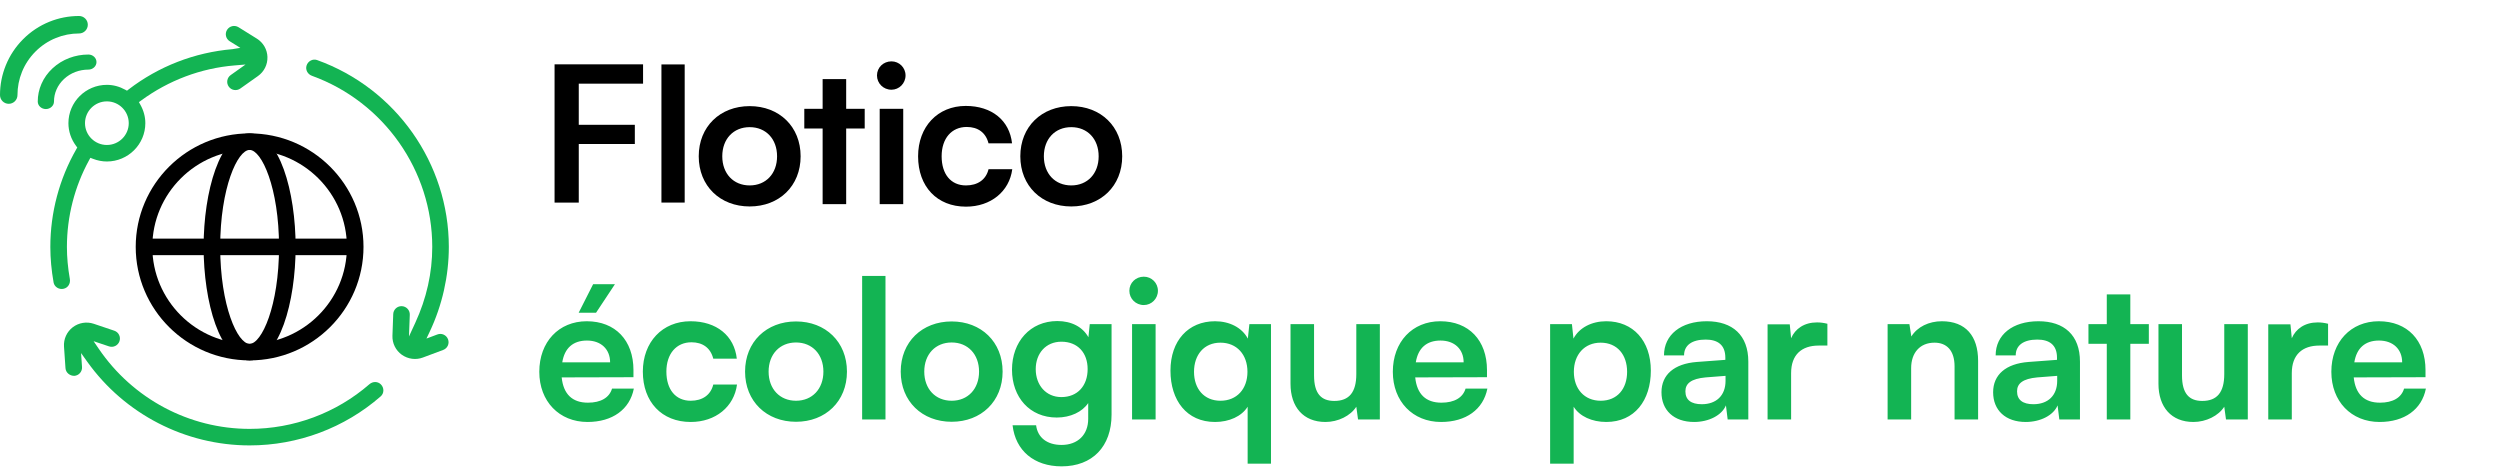 <?xml version="1.0" encoding="utf-8"?>
<!-- Generator: Adobe Illustrator 16.2.0, SVG Export Plug-In . SVG Version: 6.00 Build 0)  -->
<!DOCTYPE svg PUBLIC "-//W3C//DTD SVG 1.1//EN" "http://www.w3.org/Graphics/SVG/1.1/DTD/svg11.dtd">
<svg version="1.1" id="Layer_1" xmlns="http://www.w3.org/2000/svg" xmlns:xlink="http://www.w3.org/1999/xlink" x="0px" y="0px"
	 width="596px" height="112px" viewBox="0 0 596 112" enable-background="new 0 0 596 112" xml:space="preserve">
<path fill="#13B453" d="M63.762,13.603c-0.055-1.799-0.996-3.437-2.525-4.39l-4.38-2.728c-0.924-0.573-2.147-0.293-2.726,0.631
	c-0.576,0.921-0.295,2.14,0.633,2.717l2.528,1.573l-1.874,0.312c-9.063,0.781-17.597,4.1-24.771,9.612l-0.374,0.287l-0.413-0.226
	c-1.406-0.774-2.881-1.165-4.381-1.165c-5.057,0-9.17,4.1-9.17,9.139c0,1.942,0.633,3.813,1.83,5.422l0.28,0.376l-0.23,0.405
	C14.14,42.633,12,50.686,12,58.857c0,2.738,0.263,5.602,0.78,8.512c0.097,0.491,0.399,0.929,0.845,1.212
	c0.457,0.29,1.021,0.387,1.547,0.258c1.043-0.233,1.669-1.236,1.478-2.333c-0.467-2.681-0.697-5.179-0.697-7.648
	c0-7.222,1.83-14.372,5.29-20.679l0.302-0.556l0.59,0.229c1.101,0.43,2.227,0.649,3.342,0.649c5.056,0,9.17-4.101,9.17-9.14
	c0-1.53-0.41-3.032-1.216-4.458l-0.313-0.552l0.515-0.376c6.56-4.816,14.267-7.716,22.29-8.375l2.614-0.219l-3.539,2.516
	c-0.432,0.305-0.716,0.756-0.806,1.276c-0.09,0.52,0.032,1.043,0.338,1.473c0.303,0.43,0.756,0.713,1.277,0.803
	c0.524,0.086,1.046-0.032,1.478-0.337l4.212-2.982c1.471-1.043,2.315-2.735,2.258-4.527H63.762z M25.479,34.562
	c-2.873,0-5.215-2.333-5.215-5.197c0-2.864,2.342-5.197,5.215-5.197c2.874,0,5.215,2.333,5.215,5.197
	C30.694,32.229,28.353,34.562,25.479,34.562z"/>
<path fill="#13B453" d="M13.322,9.054c1.759-0.713,3.618-1.075,5.527-1.075c1.15,0,2.084-0.935,2.084-2.084
	c0-1.15-0.934-2.082-2.084-2.082c-2.45,0-4.834,0.462-7.094,1.378c-2.34,0.95-4.437,2.344-6.233,4.141
	c-1.797,1.797-3.193,3.904-4.141,6.241C0.466,17.832,0,20.217,0,22.664c0,1.15,0.934,2.084,2.084,2.084s2.081-0.935,2.081-2.084
	c0-1.907,0.362-3.766,1.075-5.525c0.737-1.822,1.825-3.457,3.225-4.857c1.4-1.4,3.037-2.488,4.856-3.225V9.054z"/>
<path fill="#13B453" d="M21.063,13.003c-1.565,0-3.09,0.275-4.538,0.819c-1.499,0.566-2.841,1.395-3.99,2.462
	c-1.15,1.068-2.042,2.314-2.651,3.708C9.296,21.335,9,22.753,9,24.204C9,25.194,9.868,26,10.934,26c1.066,0,1.938-0.806,1.938-1.796
	s0.2-1.955,0.601-2.864c0.412-0.941,1.017-1.788,1.801-2.516s1.693-1.289,2.709-1.672c0.981-0.37,2.021-0.558,3.084-0.558
	c1.063,0,1.935-0.807,1.935-1.799S22.132,13,21.066,13L21.063,13.003z"/>
<path fill="#13B453" d="M95.789,84.568c1.457,1.043,3.345,1.302,5.027,0.667l4.842-1.81c0.495-0.187,0.885-0.549,1.106-1.032
	c0.216-0.48,0.231-1.011,0.047-1.505c-0.381-1.018-1.521-1.549-2.546-1.15l-2.596,0.975l0.762-1.605
	c2.988-6.301,4.571-13.301,4.571-20.246c0-19.895-12.623-37.797-31.41-44.545c-0.485-0.168-1.011-0.136-1.485,0.104
	c-0.496,0.251-0.87,0.699-1.028,1.229c-0.295,1.003,0.259,2.046,1.294,2.423c17.154,6.218,28.678,22.611,28.678,40.793
	c0,6.186-1.36,12.268-4.043,18.08l-1.507,3.266l0.194-5.183c0.04-1.086-0.82-1.999-1.906-2.039c-0.028,0-0.054,0-0.079,0
	c-0.5,0-0.971,0.187-1.334,0.522c-0.385,0.359-0.611,0.847-0.629,1.373l-0.188,5.15c-0.064,1.796,0.773,3.494,2.237,4.545
	L95.789,84.568z"/>
<path fill="#13B453" d="M90.814,91.654c-0.734-0.752-1.921-0.773-2.755-0.047c-7.895,6.857-18.039,10.638-28.552,10.638
	c-14.385,0-27.842-7.157-35.995-19.142l-1.197-1.76l3.661,1.229c0.503,0.173,1.039,0.137,1.507-0.096
	c0.478-0.233,0.83-0.639,1.003-1.137c0.169-0.498,0.137-1.028-0.097-1.502c-0.234-0.477-0.641-0.828-1.141-0.996l-4.895-1.652
	c-1.712-0.573-3.585-0.258-5.009,0.828c-1.429,1.101-2.209,2.82-2.086,4.613l0.352,5.139c0.076,1.086,1.043,1.846,2.107,1.835
	c0.525-0.039,1.008-0.276,1.353-0.674c0.346-0.397,0.518-0.903,0.482-1.427l-0.227-3.329l1.478,2.068
	c8.919,12.489,23.391,19.944,38.707,19.944c11.52,0,22.617-4.157,31.252-11.697c0.389-0.342,0.615-0.821,0.633-1.348
	C91.417,92.59,91.201,92.045,90.814,91.654z"/>
<path d="M59.508,31.798c-14.972,0-27.152,12.139-27.152,27.059s12.181,27.059,27.152,27.059c14.971,0,27.151-12.139,27.151-27.059
	S74.479,31.798,59.508,31.798z M59.508,81.975c-12.793,0-23.196-10.373-23.196-23.117c0-12.745,10.407-23.117,23.196-23.117
	c12.788,0,23.195,10.372,23.195,23.117C82.703,71.602,72.296,81.975,59.508,81.975z"/>
<path d="M59.508,31.798c-7.125,0-10.969,13.942-10.969,27.059s3.844,27.059,10.969,27.059c7.124,0,10.969-13.941,10.969-27.059
	S66.636,31.798,59.508,31.798z M59.508,81.975c-2.859,0-7.013-9.008-7.013-23.117c0-14.11,4.153-23.117,7.013-23.117
	c2.858,0,7.013,9.006,7.013,23.117C66.521,72.967,62.366,81.975,59.508,81.975z"/>
<path d="M83.962,56.887H35.053v3.941h48.909V56.887z"/>
<path fill="#13B453" d="M146.6,67.754l-4.508,6.809h-4.14l3.449-6.809H146.6z M140.068,100.598c-6.762,0-11.5-4.922-11.5-11.959
	c0-7.131,4.646-12.053,11.316-12.053c6.808,0,11.132,4.555,11.132,11.639v1.701l-17.112,0.047c0.414,4.002,2.53,6.025,6.257,6.025
	c3.082,0,5.105-1.196,5.75-3.357h5.197C150.142,97.607,146.002,100.598,140.068,100.598z M139.93,81.186
	c-3.312,0-5.336,1.795-5.888,5.198h11.408C145.45,83.256,143.288,81.186,139.93,81.186z M153.253,88.592
	c0-7.037,4.646-12.006,11.361-12.006c6.211,0,10.442,3.45,11.04,8.924h-5.611c-0.645-2.576-2.53-3.91-5.198-3.91
	c-3.588,0-5.98,2.715-5.98,6.992c0,4.278,2.208,6.946,5.797,6.946c2.806,0,4.783-1.38,5.382-3.864h5.658
	c-0.69,5.29-5.106,8.924-11.04,8.924C157.761,100.598,153.253,95.814,153.253,88.592z M177.624,88.592
	c0-7.084,5.105-11.96,12.144-11.96s12.145,4.876,12.145,11.96s-5.106,11.96-12.145,11.96S177.624,95.676,177.624,88.592z
	 M183.236,88.592c0,4.141,2.668,6.946,6.532,6.946s6.532-2.806,6.532-6.946c0-4.14-2.668-6.945-6.532-6.945
	S183.236,84.452,183.236,88.592z M211.099,100h-5.565V65.775h5.565V100z M214.732,88.592c0-7.084,5.106-11.96,12.145-11.96
	s12.144,4.876,12.144,11.96s-5.105,11.96-12.144,11.96S214.732,95.676,214.732,88.592z M220.344,88.592
	c0,4.141,2.668,6.946,6.532,6.946c3.863,0,6.532-2.806,6.532-6.946c0-4.14-2.669-6.945-6.532-6.945
	C223.012,81.646,220.344,84.452,220.344,88.592z M241.26,88.132c0-6.624,4.324-11.592,10.81-11.592c3.404,0,6.072,1.426,7.406,3.864
	l0.322-3.129h5.198V98.85c0,7.59-4.555,12.328-11.914,12.328c-6.532,0-10.994-3.726-11.685-9.798h5.612
	c0.368,2.944,2.622,4.692,6.072,4.692c3.863,0,6.348-2.438,6.348-6.211V96.09c-1.426,2.116-4.232,3.45-7.498,3.45
	C245.492,99.54,241.26,94.71,241.26,88.132z M246.918,87.994c0,3.818,2.438,6.67,6.118,6.67c3.863,0,6.256-2.714,6.256-6.67
	c0-3.864-2.347-6.532-6.256-6.532C249.31,81.462,246.918,84.268,246.918,87.994z M272.69,72.723c-1.932,0-3.45-1.519-3.45-3.404
	c0-1.887,1.519-3.358,3.45-3.358c1.84,0,3.358,1.472,3.358,3.358C276.048,71.204,274.53,72.723,272.69,72.723z M269.884,100V77.275
	h5.612V100H269.884z M279.04,88.361c0-7.129,4.231-11.775,10.626-11.775c3.45,0,6.439,1.518,7.819,4.141l0.368-3.451h5.152v33.259
	h-5.566v-13.57c-1.426,2.3-4.416,3.634-7.773,3.634C282.904,100.598,279.04,95.445,279.04,88.361z M284.652,88.639
	c0,4.047,2.393,6.899,6.303,6.899c3.909,0,6.439-2.806,6.439-6.899c0-4.095-2.53-6.947-6.439-6.947
	C287.044,81.691,284.652,84.59,284.652,88.639z M323.344,77.275h5.612V100h-5.198l-0.414-3.036c-1.38,2.162-4.324,3.634-7.36,3.634
	c-5.244,0-8.325-3.541-8.325-9.107V77.275h5.611v12.236c0,4.324,1.702,6.072,4.83,6.072c3.542,0,5.244-2.07,5.244-6.395V77.275z
	 M343.55,100.598c-6.762,0-11.5-4.922-11.5-11.959c0-7.131,4.646-12.053,11.315-12.053c6.809,0,11.133,4.555,11.133,11.639v1.701
	l-17.112,0.047c0.414,4.002,2.53,6.025,6.256,6.025c3.082,0,5.106-1.196,5.75-3.357h5.198
	C353.624,97.607,349.484,100.598,343.55,100.598z M343.412,81.186c-3.313,0-5.336,1.795-5.889,5.198h11.408
	C348.932,83.256,346.77,81.186,343.412,81.186z M369.548,110.534V77.275h5.198l0.367,3.451c1.381-2.623,4.37-4.141,7.82-4.141
	c6.395,0,10.626,4.646,10.626,11.775c0,7.084-3.864,12.236-10.626,12.236c-3.404,0-6.348-1.334-7.773-3.634v13.57H369.548z
	 M375.206,88.639c0,4.094,2.529,6.899,6.394,6.899c3.956,0,6.302-2.853,6.302-6.899c0-4.049-2.346-6.947-6.302-6.947
	C377.736,81.691,375.206,84.544,375.206,88.639z M403.87,100.598c-4.83,0-7.774-2.806-7.774-7.084c0-4.186,3.036-6.808,8.418-7.222
	l6.808-0.506V85.28c0-3.082-1.84-4.324-4.691-4.324c-3.313,0-5.152,1.38-5.152,3.772h-4.784c0-4.922,4.049-8.143,10.212-8.143
	c6.118,0,9.891,3.313,9.891,9.614V100h-4.922l-0.414-3.357C410.494,98.988,407.412,100.598,403.87,100.598z M405.71,96.366
	c3.45,0,5.658-2.07,5.658-5.566v-1.196l-4.738,0.369c-3.496,0.321-4.83,1.471-4.83,3.312C401.8,95.354,403.18,96.366,405.71,96.366z
	 M435.649,77.184v5.198h-2.07c-4.048,0-6.578,2.162-6.578,6.578V100h-5.611V77.322h5.29L427,80.634
	c0.967-2.254,3.129-3.772,6.164-3.772C433.947,76.861,434.729,76.954,435.649,77.184z M455.617,100h-5.611V77.275h5.197l0.46,2.944
	c1.427-2.3,4.187-3.634,7.269-3.634c5.704,0,8.647,3.542,8.647,9.43V100h-5.611V87.35c0-3.817-1.886-5.658-4.784-5.658
	c-3.45,0-5.566,2.393-5.566,6.072V100z M482.936,100.598c-4.83,0-7.774-2.806-7.774-7.084c0-4.186,3.036-6.808,8.418-7.222
	l6.809-0.506V85.28c0-3.082-1.84-4.324-4.692-4.324c-3.312,0-5.151,1.38-5.151,3.772h-4.784c0-4.922,4.048-8.143,10.212-8.143
	c6.118,0,9.89,3.313,9.89,9.614V100h-4.922l-0.414-3.357C489.56,98.988,486.478,100.598,482.936,100.598z M484.776,96.366
	c3.45,0,5.658-2.07,5.658-5.566v-1.196l-4.738,0.369c-3.496,0.321-4.83,1.471-4.83,3.312
	C480.865,95.354,482.245,96.366,484.776,96.366z M507.868,100h-5.611V81.968h-4.37v-4.692h4.37v-7.084h5.611v7.084h4.416v4.692
	h-4.416V100z M530.264,77.275h5.611V100h-5.197l-0.414-3.036c-1.38,2.162-4.324,3.634-7.36,3.634c-5.244,0-8.326-3.541-8.326-9.107
	V77.275h5.612v12.236c0,4.324,1.702,6.072,4.83,6.072c3.542,0,5.244-2.07,5.244-6.395V77.275z M555.012,77.184v5.198h-2.07
	c-4.048,0-6.578,2.162-6.578,6.578V100h-5.611V77.322h5.289l0.322,3.312c0.966-2.254,3.128-3.772,6.164-3.772
	C553.31,76.861,554.092,76.954,555.012,77.184z M567.293,100.598c-6.763,0-11.5-4.922-11.5-11.959
	c0-7.131,4.646-12.053,11.315-12.053c6.808,0,11.132,4.555,11.132,11.639v1.701l-17.111,0.047c0.414,4.002,2.529,6.025,6.256,6.025
	c3.082,0,5.105-1.196,5.75-3.357h5.197C577.366,97.607,573.227,100.598,567.293,100.598z M567.155,81.186
	c-3.312,0-5.336,1.795-5.888,5.198h11.408C572.675,83.256,570.513,81.186,567.155,81.186z"/>
<g>
	<path d="M151.345,34.328h-13.366v13.966h-5.771V15.336h21.098v4.618h-15.328v9.801h13.366L151.345,34.328L151.345,34.328z"/>
	<path d="M163.229,48.293h-5.542V15.359h5.542V48.293z"/>
	<path d="M212.523,21.39c-1.932,0-3.45-1.519-3.45-3.404c0-1.887,1.521-3.358,3.45-3.358c1.84,0,3.358,1.472,3.358,3.358
		C215.882,19.871,214.363,21.39,212.523,21.39z"/>
	<rect x="209.718" y="25.942" width="5.612" height="22.725"/>
	<path d="M218.874,37.259c0-7.037,4.646-12.006,11.359-12.006c6.21,0,10.442,3.45,11.04,8.924h-5.609
		c-0.646-2.576-2.53-3.91-5.198-3.91c-3.588,0-5.98,2.715-5.98,6.992c0,4.278,2.208,6.946,5.796,6.946
		c2.809,0,4.784-1.38,5.385-3.864h5.655c-0.688,5.29-5.104,8.925-11.039,8.925C223.382,49.266,218.874,44.48,218.874,37.259z"/>
	<path d="M255.388,25.299c-7.038,0-12.144,4.876-12.144,11.96s5.104,11.96,12.144,11.96s12.146-4.876,12.146-11.96
		S262.427,25.299,255.388,25.299z M255.388,44.205c-3.864,0-6.532-2.807-6.532-6.946s2.668-6.945,6.532-6.945
		s6.532,2.806,6.532,6.945C261.921,41.398,259.253,44.205,255.388,44.205z"/>
	<path d="M178.722,25.299c-7.038,0-12.144,4.876-12.144,11.96s5.104,11.96,12.144,11.96s12.146-4.876,12.146-11.96
		S185.76,25.299,178.722,25.299z M178.722,44.205c-3.864,0-6.532-2.807-6.532-6.946s2.668-6.945,6.532-6.945
		s6.532,2.806,6.532,6.945C185.254,41.398,182.586,44.205,178.722,44.205z"/>
	<polygon points="201.728,48.667 196.115,48.667 196.115,30.635 191.745,30.635 191.745,25.942 196.115,25.942 196.115,18.858 
		201.728,18.858 201.728,25.942 206.144,25.942 206.144,30.635 201.728,30.635 	"/>
</g>
</svg>
